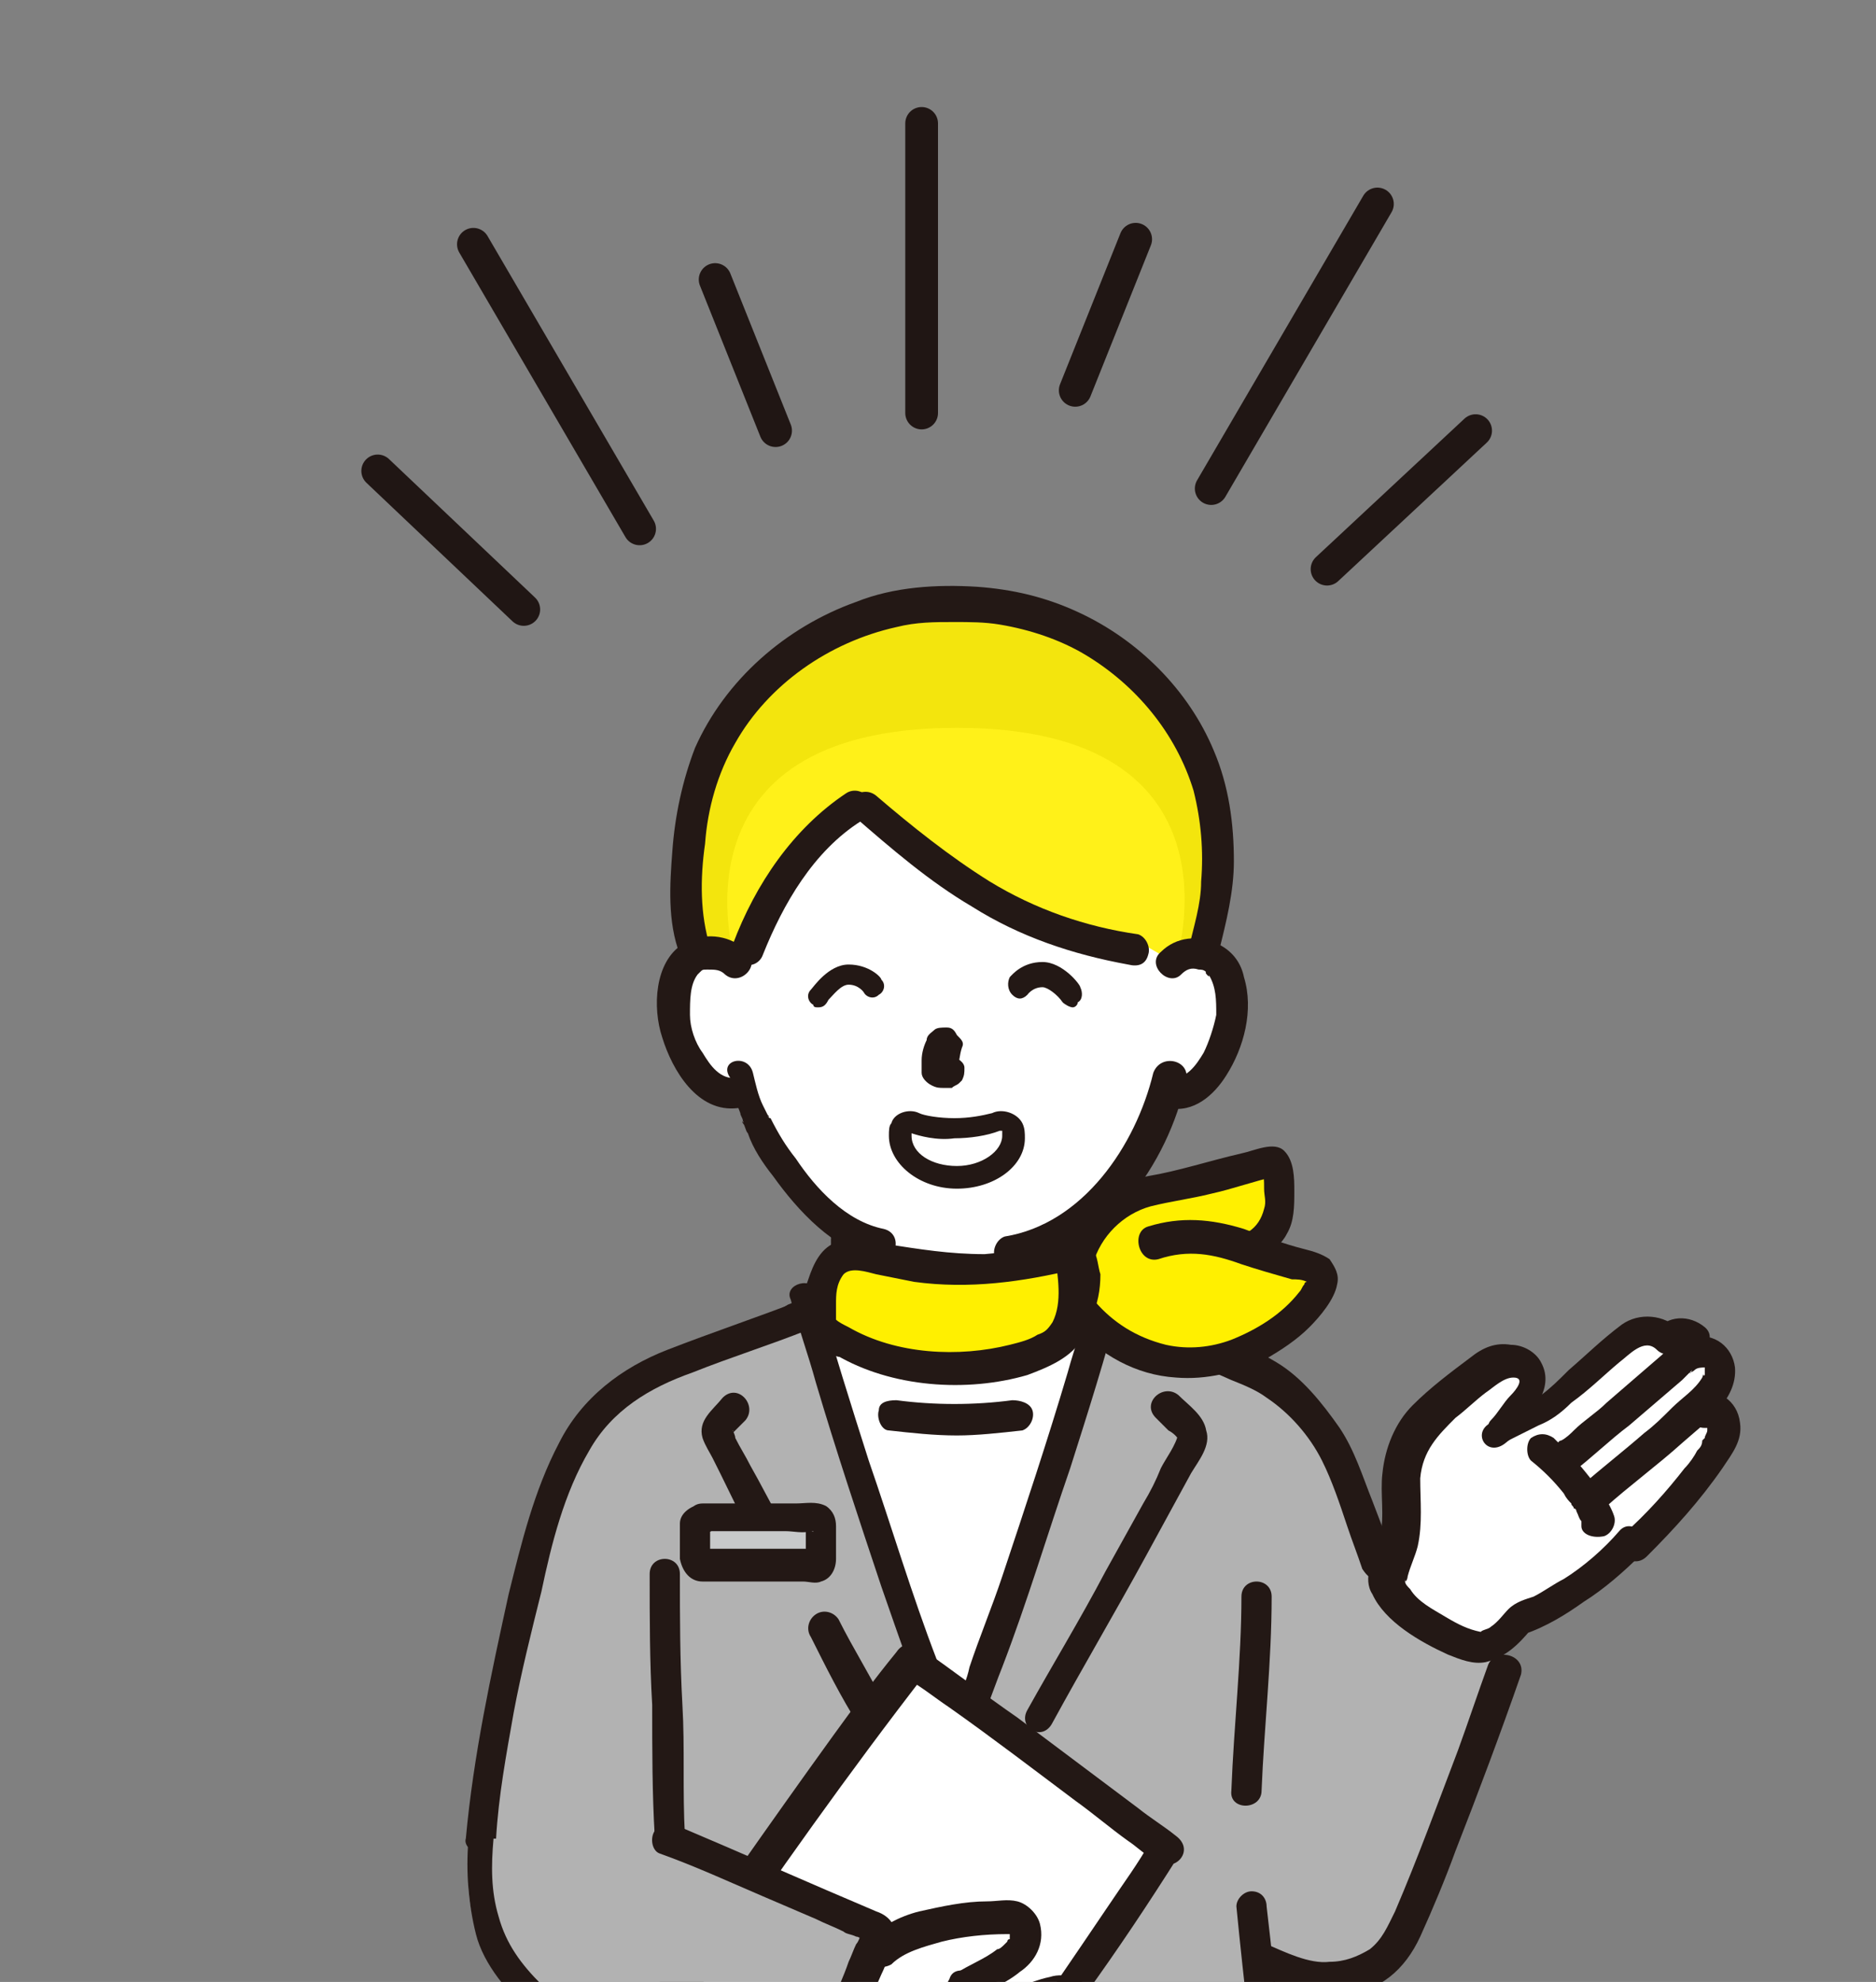 <?xml version="1.0" encoding="utf-8"?>
<!-- Generator: Adobe Illustrator 27.1.1, SVG Export Plug-In . SVG Version: 6.00 Build 0)  -->
<svg version="1.1" id="レイヤー_1" xmlns="http://www.w3.org/2000/svg" xmlns:xlink="http://www.w3.org/1999/xlink" x="0px"
	 y="0px" viewBox="0 0 74.5 78.7" style="enable-background:new 0 0 74.5 78.7;" xml:space="preserve">
<rect x="0" y="0" width="74.5" height="78.7" fill="#808080" stroke="none"/>
<style type="text/css">
	.st0{clip-path:url(#SVGID_00000049902851695446795420000010998591867986491547_);}
	.st1{fill:#FFFFFF;}
	.st2{fill:#231815;}
	.st3{fill:#B2B2B2;}
	.st4{opacity:0.9;fill:#FFF000;enable-background:new    ;}
	.st5{fill:#C8C9CA;}
	.st6{fill:#FFF000;}
	.st7{fill:none;stroke:#201614;stroke-width:1.3;stroke-linecap:round;stroke-miterlimit:10;}
</style>
<g>
	<g>
		<defs>
			<rect id="SVGID_1_" width="74.5" height="78.7"/>
		</defs>
		<clipPath id="SVGID_00000006676546327098709990000000140508848093452683_">
			<use xlink:href="#SVGID_1_"  style="overflow:visible;"/>
		</clipPath>
		<g style="clip-path:url(#SVGID_00000006676546327098709990000000140508848093452683_);">
			<g>
				<path class="st1" d="M35.5,62.9c0.9,2.7,1.8,5,2.2,6h0.3c1.1-2.4,4.4-12.2,5.6-16.4c-0.4-0.2-0.7-0.3-1.1-0.4
					c-0.1,0.6-0.4,1-0.7,1.3c-0.8,0.5-2.2,0.9-4,0.9c-1.4,0-3.1-0.2-4.5-1c-0.1-0.1-0.3-0.2-0.4-0.3c-0.5-0.3-0.4-1-0.4-1.3
					c0,0-0.3,0-0.6,0C32.5,53.8,34.1,58.8,35.5,62.9L35.5,62.9z"/>
				<path class="st1" d="M29.2,38.2c-0.3-0.3-0.7-0.4-1-0.4c-0.7,0-1,0.4-1.1,0.6c-0.4,0.7-0.4,1.9-0.1,2.7c0.2,0.5,0.5,1.4,1.2,1.9
					c0.3,0.2,0.7,0.4,1.2,0.3c0,0,0,0,0.1,0c0.1,0.4,0.3,0.9,0.4,1.1c0.3,0.8,2,3.7,4.1,4.7c0,0.3,0,0.6,0,0.6
					c1.5,0.2,2.3,0.5,3.7,0.6c1.4,0.1,3.1-0.1,4.1-0.4c0,0,0-0.3,0-0.7c1-0.4,1.8-1.2,2.7-2.2c1-1.2,1.6-2.6,2-3.7
					c0.4,0.1,0.9-0.1,1.2-0.3c0.7-0.6,1-1.4,1.2-1.9c0.3-0.8,0.3-2-0.1-2.7c-0.1-0.2-0.4-0.6-1.1-0.6c-0.3,0-0.7,0.1-1,0.4
					c0,0,3-9.3-8.7-9.3S29.2,38.2,29.2,38.2L29.2,38.2z"/>
				<path class="st2" d="M45.4,53.7c-0.3-0.1-0.5-0.2-0.8-0.4c-0.4-0.2-0.8-0.4-1.2-0.6c-0.3-0.1-0.6-0.3-0.9-0.4c0,0-0.1,0-0.1,0
					c0,0-0.1,0,0.1,0c0.2,0.1,0,0,0,0c-0.1,0-0.2-0.1-0.2-0.1c-0.3-0.1-0.6-0.4-0.8-0.7c-0.2-0.3-0.2-0.6-0.3-0.9
					c-0.1-0.5-0.1-0.9-0.2-1.4c0-0.3,0.3-0.6,0.6-0.6c0.4,0,0.6,0.3,0.6,0.6c0,0.5,0.1,1.1,0.3,1.6c0,0.1-0.1-0.1,0,0c0,0,0,0,0,0.1
					c0.1,0.1-0.1,0,0,0c0,0,0,0,0.1,0.1c-0.1-0.1,0,0,0,0c0,0,0.1,0,0.1,0.1c0,0,0.1,0.1,0.1,0c-0.1,0,0,0,0,0c0,0,0.1,0,0.2,0.1
					c0,0,0,0,0,0c0,0,0.1,0,0.1,0c0.7,0.3,1.3,0.6,2,0.9c0.2,0.1,0.3,0.2,0.5,0.2c0.1,0,0.1,0,0.2,0.1c0.1,0.1-0.2-0.1,0,0
					c0.3,0.1,0.5,0.4,0.4,0.8C46.1,53.6,45.8,53.8,45.4,53.7L45.4,53.7L45.4,53.7z"/>
				<path class="st2" d="M34.4,49.2c0,0.4-0.1,0.9-0.2,1.3c0,0.2-0.1,0.4-0.1,0.7c-0.1,0.3-0.2,0.6-0.5,0.8
					c-0.1,0.1-0.3,0.2-0.4,0.3c-0.1,0-0.2,0.1-0.3,0.1c-0.2,0.1,0.1-0.1,0.1,0c-0.6,0.3-1.2,0.6-1.8,0.9c-0.3,0.1-0.6,0.3-0.9,0.4
					c-0.3,0.1-0.7-0.1-0.8-0.4c-0.1-0.4,0.1-0.6,0.4-0.8c-0.3,0.1,0,0,0,0c0.1-0.1,0.3-0.1,0.4-0.2c0.3-0.2,0.7-0.3,1-0.5
					c0.3-0.1,0.5-0.3,0.8-0.4c0,0,0.1,0,0.1,0c0,0,0,0,0,0c0,0,0.1,0,0.2-0.1c0,0,0.1-0.1,0,0c0.1,0,0.1-0.1,0.2-0.1
					c0,0,0.1-0.1,0,0c-0.1,0,0,0,0,0c0,0,0,0,0.1-0.1c0.1-0.1,0,0,0,0c0,0,0.1-0.1,0.1-0.2c0-0.1,0,0.1,0,0.1c0,0,0-0.1,0-0.1
					c0-0.1,0-0.1,0-0.2c0-0.1,0-0.2,0.1-0.4c0-0.2,0.1-0.4,0.1-0.5c0-0.1,0-0.1,0-0.2c0-0.1,0-0.2,0-0.4c0-0.3,0.3-0.6,0.6-0.6
					C34.1,48.6,34.5,48.9,34.4,49.2L34.4,49.2L34.4,49.2z"/>
				<path class="st3" d="M59.8,66.3c-0.9,2.6-2.5,6.9-3.7,9.7c-0.2,0.5-0.4,1-0.8,1.4c-0.4,0.6-1.1,1-1.8,1.1
					c-0.7,0.1-1.3,0.2-2-0.1c-0.3-0.2-1.2-0.5-1.4-0.6c0,0,0,0-0.1,0c0.3,3.2,0.9,8,1,9.6c0,0.2-0.1,0.4-0.3,0.4
					c-1.9,0.2-4.7,0.2-6.4-0.1c-1.5-0.2-2.8-0.7-3.4-1.2c-1-0.7-1.5-1.6-1.9-2.6c-0.1-0.4-0.4-1.6-0.5-2.7c0-0.2-0.3-0.2-0.4,0
					c-0.2,1.2-0.5,2.4-0.6,2.8c-0.3,1-0.9,1.8-1.8,2.6c-0.8,0.7-1.7,0.9-3,1.2c-1.9,0.3-5.5,0.1-7.4-0.1c-0.2,0-0.3-0.2-0.3-0.4
					c0.1-1.6,0.3-3.2,0.5-5.1c-1.4-0.6-3.2-1.5-4.5-2.5c-1-0.8-1.8-2-2-2.8c-0.4-1.3-0.5-1.9-0.3-3.6c0.4-3,1.7-7.7,2.5-10.5
					c0.4-1.3,0.9-3,1.4-4.6c0.7-1.6,1.1-2,1.8-2.5c0.3-0.2,1.2-0.8,1.6-1c1.3-0.7,4.4-1.7,5.7-2.2c0,0,0.3-0.1,0.6-0.3
					c1.1,4,4.5,14.4,5.7,16.8h0.3c1.2-2.5,4.7-13.1,5.7-17c1.7,0.5,4.2,1.5,6.6,2.8c0.4,0.2,1,0.6,1.5,1.1c0.7,0.7,1.4,2,1.9,3.2
					c0.3,1,1.2,3.3,1.2,3.3L59.8,66.3L59.8,66.3z"/>
				<path class="st4" d="M46.6,38.2c0.3-0.3,0.7-0.4,1-0.4c0.1,0,0.2,0,0.3,0c0.1-0.5,0.4-1.5,0.4-1.5c0.2-1,0.3-3.1,0-4.3
					c-0.9-4.5-5.5-8.1-10.3-7.9c-1.4-0.1-2.9,0.2-4.2,0.7c-2.3,1-4.3,2.8-5.4,5c-0.2,0.5-0.4,1-0.6,1.6c0,0.2-0.1,0.4-0.1,0.5
					c-0.3,1.4-0.6,4.1,0,5.9c0.2-0.1,0.3-0.1,0.6-0.1c0.4,0,0.9,0.2,1.2,0.6c0-0.7,1.1-2.7,1.6-3.4c0.5-0.9,1.9-2.5,3.2-3.2
					c3.1,2.6,6,5.1,11.1,5.8L46.6,38.2L46.6,38.2z"/>
				<path class="st2" d="M47.2,37.7c0.2-0.9,0.5-1.8,0.5-2.7c0.1-1.2,0-2.4-0.3-3.6c-0.7-2.3-2.3-4.2-4.3-5.4c-1-0.6-2.2-1-3.4-1.2
					c-0.6-0.1-1.2-0.1-1.8-0.1c-0.8,0-1.5,0-2.3,0.2c-2.7,0.6-5.1,2.3-6.4,4.6c-0.7,1.2-1.1,2.6-1.2,4c-0.2,1.4-0.2,2.8,0.2,4.1
					c0.3,0.8-0.9,1.1-1.2,0.3c-0.5-1.3-0.4-2.8-0.3-4.1c0.1-1.4,0.4-2.8,0.9-4.1c1.2-2.7,3.6-4.8,6.4-5.8c1.5-0.6,3.2-0.7,4.8-0.6
					c1.4,0.1,2.7,0.4,4,1c2.4,1.1,4.4,3.1,5.4,5.5c0.6,1.4,0.8,2.9,0.8,4.4c0,1.2-0.3,2.4-0.6,3.6C48.2,38.8,47,38.5,47.2,37.7
					L47.2,37.7L47.2,37.7z"/>
				<path class="st2" d="M34.2,32.6c-1.9,1.2-3.1,3.3-3.9,5.3c-0.1,0.3-0.4,0.5-0.8,0.4c-0.3-0.1-0.6-0.5-0.4-0.8
					c0.9-2.4,2.4-4.6,4.5-6c0.3-0.2,0.7-0.1,0.9,0.2C34.6,32,34.5,32.4,34.2,32.6L34.2,32.6L34.2,32.6z"/>
				<path class="st2" d="M34.8,31.6c1.4,1.2,2.9,2.4,4.5,3.4c1.8,1.1,3.8,1.8,5.9,2.1c0.3,0.1,0.5,0.5,0.4,0.8
					c-0.1,0.4-0.4,0.5-0.8,0.4c-2.2-0.4-4.3-1.1-6.2-2.3c-1.7-1-3.2-2.3-4.7-3.6C33.3,31.9,34.2,31.1,34.8,31.6L34.8,31.6L34.8,31.6
					z"/>
				<path class="st2" d="M46.1,37.8c0.6-0.6,1.5-0.7,2.3-0.3c0.6,0.3,0.9,0.8,1,1.3c0.4,1.3,0,2.8-0.7,3.9c-0.5,0.8-1.3,1.5-2.3,1.3
					c-0.3,0-0.6-0.3-0.6-0.6c0-0.3,0.3-0.7,0.6-0.6c0.7,0.1,1.1-0.5,1.4-1c0.2-0.4,0.4-1,0.5-1.5c0-0.6,0-1.1-0.3-1.6
					c0.1,0.2-0.2-0.1-0.1-0.1c-0.1-0.1-0.2-0.1-0.3-0.1c-0.3-0.1-0.5,0-0.7,0.2C46.4,39.2,45.5,38.3,46.1,37.8L46.1,37.8L46.1,37.8z
					"/>
				<path class="st2" d="M28.8,38.7c-0.2-0.2-0.4-0.2-0.7-0.2c-0.2,0-0.2,0-0.3,0.1c0.1-0.1-0.2,0.2-0.1,0.1c-0.3,0.4-0.3,1-0.3,1.6
					c0,0.5,0.2,1.1,0.5,1.5c0.3,0.5,0.7,1.1,1.4,1c0.3,0,0.6,0.3,0.6,0.6c0,0.4-0.3,0.6-0.6,0.6c-1.6,0.2-2.6-1.5-3-2.8
					c-0.4-1.2-0.3-3,0.8-3.7c0.8-0.5,1.8-0.4,2.5,0.2C30.3,38.3,29.4,39.2,28.8,38.7L28.8,38.7L28.8,38.7z"/>
				<path class="st2" d="M29.9,42.6c0.1,0.4,0.2,0.9,0.4,1.3c0.1,0.2,0.1,0.2,0.2,0.4c0.1,0.2,0-0.1,0,0c0,0,0,0.1,0.1,0.1
					c0.3,0.6,0.6,1.1,1,1.6c0.8,1.2,2,2.5,3.5,2.8c0.8,0.2,0.5,1.4-0.3,1.2c-1.7-0.4-3.1-1.9-4.1-3.3c-0.4-0.5-0.8-1.1-1-1.7
					c-0.1-0.1-0.1-0.3-0.2-0.4c-0.1-0.2,0.1,0.1,0-0.1c0-0.1-0.1-0.2-0.1-0.3c-0.2-0.5-0.3-0.9-0.4-1.4
					C28.5,42.1,29.7,41.8,29.9,42.6L29.9,42.6L29.9,42.6z"/>
				<path class="st2" d="M47.1,42.9c-0.7,3.3-3.2,6.9-6.8,7.4c-0.3,0.1-0.7-0.1-0.8-0.4c-0.1-0.3,0.1-0.7,0.4-0.8
					c3.1-0.5,5.2-3.6,5.9-6.5C46.1,41.8,47.3,42.1,47.1,42.9L47.1,42.9L47.1,42.9z"/>
				<path class="st2" d="M38.2,41.6c-0.1,0.3-0.1,0.6-0.2,0.9c0-0.1,0-0.1,0-0.2c0,0,0,0.1,0,0.1c0-0.1,0-0.1,0-0.2c0,0,0,0,0,0.1
					c0,0,0-0.1-0.1-0.1c0,0,0,0,0,0c0,0-0.1-0.1-0.1-0.1c0,0,0,0,0,0c0,0-0.1-0.1-0.1-0.1c0,0,0,0,0.1,0c0,0-0.1,0-0.1-0.1
					c0,0,0.1,0,0.1,0c-0.1,0-0.1,0-0.2,0c0,0,0.1,0,0.1,0c-0.1,0-0.1,0-0.2,0c0,0,0.1,0,0.1,0c0.1,0,0.2,0,0.2,0
					c0.1,0,0.2,0,0.2,0.1c0.1,0.1,0.3,0.2,0.3,0.4c0,0.2,0,0.3-0.1,0.5c0,0-0.1,0.1-0.1,0.1c-0.1,0.1-0.2,0.1-0.3,0.2
					c-0.1,0-0.2,0-0.3,0c-0.2,0-0.3,0-0.5-0.1c-0.2-0.1-0.4-0.3-0.4-0.5c0-0.2,0-0.3,0-0.5c0-0.3,0.1-0.6,0.2-0.8
					c0-0.2,0.2-0.3,0.3-0.4c0.1-0.1,0.3-0.1,0.5-0.1c0.2,0,0.3,0.1,0.4,0.3C38.2,41.3,38.3,41.4,38.2,41.6L38.2,41.6L38.2,41.6z"/>
				<path class="st2" d="M35.6,55.6c1.5,0.2,3.1,0.2,4.6,0c0.3,0,0.7,0.1,0.8,0.4c0.1,0.3-0.1,0.7-0.4,0.8c-0.9,0.1-1.8,0.2-2.6,0.2
					c-0.9,0-1.8-0.1-2.7-0.2c-0.3,0-0.5-0.5-0.4-0.8C34.9,55.7,35.2,55.6,35.6,55.6L35.6,55.6L35.6,55.6z"/>
				<path class="st2" d="M50.5,63.4c0,2.6-0.3,5.2-0.4,7.7c0,0.8-1.3,0.8-1.2,0c0.1-2.6,0.4-5.2,0.4-7.7
					C49.3,62.6,50.5,62.6,50.5,63.4L50.5,63.4L50.5,63.4z"/>
				<path class="st2" d="M32.5,51.4c0.6,2.2,1.3,4.4,2,6.6c0.9,2.6,1.7,5.3,2.7,7.9c0.2,0.6,0.4,1.1,0.6,1.6
					c0.1,0.2,0.2,0.4,0.3,0.6c0.1,0.2-0.1-0.1,0,0c0,0,0,0.1,0.1,0.1c0,0.1,0.1,0.2,0.1,0.3c-0.2-0.1-0.4-0.2-0.5-0.3
					c0.1,0,0.2,0,0.3,0c-0.2,0.1-0.4,0.2-0.5,0.3c0.1-0.1,0.1-0.3,0.2-0.4c-0.1,0.1,0-0.1,0.1-0.1c0.1-0.1,0.1-0.2,0.1-0.4
					c0.2-0.5,0.4-0.9,0.5-1.4c0.4-1.2,0.9-2.4,1.3-3.6c0.9-2.7,1.8-5.4,2.6-8.1c0.3-1.1,0.7-2.1,0.9-3.2c0.2-0.8,1.4-0.4,1.2,0.3
					c-0.6,2.3-1.3,4.5-2,6.7c-0.9,2.6-1.7,5.3-2.7,7.9c-0.4,1-0.7,2-1.2,2.9c-0.1,0.2-0.3,0.3-0.5,0.3c-0.1,0-0.2,0-0.3,0
					c-0.2,0-0.4-0.1-0.5-0.3c-0.9-2-1.6-4.1-2.3-6.1c-0.9-2.7-1.8-5.4-2.6-8.1c-0.3-1.1-0.7-2.2-1-3.3C31.1,51,32.3,50.6,32.5,51.4
					L32.5,51.4L32.5,51.4z"/>
				<path class="st2" d="M40.8,67.9c1-1.8,2.1-3.6,3.1-5.5c0.5-0.9,1-1.8,1.5-2.7c0.3-0.5,0.5-0.9,0.7-1.4c0.2-0.4,0.6-0.9,0.7-1.4
					c0,0.1,0,0.2,0,0.3c0-0.1-0.2-0.3-0.4-0.4c-0.2-0.2-0.3-0.3-0.5-0.5c-0.6-0.6,0.3-1.4,0.9-0.9c0.4,0.4,1,0.8,1.1,1.4
					c0.2,0.6-0.3,1.2-0.6,1.7c-0.6,1.1-1.2,2.2-1.8,3.3c-1.2,2.2-2.5,4.4-3.7,6.6C41.4,69.2,40.4,68.6,40.8,67.9L40.8,67.9
					L40.8,67.9z"/>
				<path class="st2" d="M29.9,61c-0.5-0.8-0.9-1.7-1.3-2.5c-0.1-0.2-0.2-0.4-0.3-0.6c-0.1-0.2-0.3-0.5-0.4-0.8
					c-0.2-0.7,0.4-1.1,0.8-1.6c0.6-0.6,1.4,0.3,0.9,0.9c-0.2,0.2-0.3,0.3-0.5,0.5c-0.2,0.2,0.1-0.1,0-0.1c0,0,0.1,0.2,0.1,0.3
					c0.2,0.4,0.4,0.7,0.6,1.1c0.4,0.7,0.8,1.5,1.2,2.2c0.2,0.3,0.1,0.7-0.2,0.9C30.4,61.4,30,61.3,29.9,61L29.9,61L29.9,61z"/>
				<path class="st2" d="M34.1,68.5c-0.7-1.1-1.3-2.3-1.9-3.5c-0.2-0.3-0.1-0.7,0.2-0.9c0.3-0.2,0.7-0.1,0.9,0.2
					c0.6,1.2,1.3,2.3,1.9,3.5c0.2,0.3,0.1,0.7-0.2,0.9C34.6,68.9,34.3,68.8,34.1,68.5L34.1,68.5L34.1,68.5z"/>
				<path class="st2" d="M26,81.4c-0.1,1.1-0.2,2.3-0.3,3.4c0,0.5-0.1,1-0.1,1.4c0,0.2,0,0.4,0,0.6c0,0,0,0.4,0,0.4
					c-0.3-0.2-0.3-0.3-0.1-0.2c0.1,0,0.1,0,0.2,0c1.7,0.1,3.4,0.2,5.1,0.2c1.6,0,3.4-0.1,4.7-1.2c0.7-0.6,1.2-1.3,1.5-2.2
					c0.2-0.8,0.4-1.7,0.5-2.5c0.1-0.5,0.4-1,1-0.9c0.6,0.1,0.6,0.7,0.7,1.2c0.1,0.8,0.3,1.7,0.6,2.5c0.7,1.7,2.4,2.5,4.1,2.8
					c1.8,0.4,3.7,0.4,5.6,0.3c0.2,0,0.4,0,0.6,0c0.1,0,0.2,0,0.3,0c0,0,0.1,0,0.1,0c0.2,0,0.2,0-0.1,0.2c-0.1,0,0-0.5-0.1-0.6
					c-0.1-0.6-0.1-1.1-0.2-1.7c-0.3-3.1-0.7-6.3-1-9.4c0-0.3,0.3-0.6,0.6-0.6c0.4,0,0.6,0.3,0.6,0.6c0.4,3.4,0.7,6.8,1.1,10.2
					c0,0.3,0.1,0.7,0.1,1c0,0.3,0.1,0.7,0,1c-0.3,0.6-0.9,0.6-1.5,0.6c-0.6,0-1.2,0.1-1.7,0.1c-2.4,0-4.8-0.1-7-1.1
					c-1.1-0.5-2-1.4-2.6-2.5c-0.2-0.5-0.4-1-0.5-1.5c-0.1-0.3-0.1-0.7-0.2-1c-0.1-0.4-0.1-0.8-0.2-1.2c0.1,0.1,0.1,0.2,0.2,0.3
					c0,0,0.1,0,0.1,0.1c0.1,0,0.2,0,0.3,0c0,0,0.1,0,0.1-0.1c0.1-0.1,0.1-0.2,0.2-0.3c-0.1,0.4-0.2,0.9-0.2,1.3
					c-0.1,0.4-0.2,0.8-0.3,1.2c-0.2,0.7-0.5,1.4-0.9,2c-0.5,0.7-1.1,1.3-1.9,1.7c-0.7,0.4-1.5,0.6-2.2,0.7c-1.5,0.3-3,0.3-4.5,0.2
					c-0.8,0-1.5-0.1-2.3-0.1c-0.7,0-1.6,0.1-2-0.7c-0.2-0.4,0-1,0-1.4c0-0.5,0.1-1,0.1-1.5c0.1-1.1,0.2-2.2,0.3-3.3
					c0-0.3,0.3-0.6,0.6-0.6C25.7,80.8,26.1,81.1,26,81.4L26,81.4L26,81.4z"/>
				<path class="st5" d="M27.9,60.3c0.7,0,2.5,0,4.4,0c0.2,0,0.3,0.1,0.3,0.3V62c0,0.2-0.1,0.3-0.3,0.3c-0.7,0-2.5,0-4.4,0
					c-0.2,0-0.3-0.1-0.3-0.3v-1.3C27.6,60.5,27.7,60.3,27.9,60.3L27.9,60.3z"/>
				<path class="st2" d="M27.9,59.7c1.2,0,2.4,0,3.7,0c0.4,0,0.8-0.1,1.2,0.1c0.3,0.2,0.4,0.5,0.4,0.8c0,0.3,0,0.7,0,1
					c0,0.1,0,0.2,0,0.3c0,0.4-0.2,0.8-0.6,0.9c-0.2,0.1-0.5,0-0.7,0c-0.3,0-0.5,0-0.8,0c-0.7,0-1.5,0-2.2,0c-0.3,0-0.7,0-1,0
					c-0.5,0-0.8-0.4-0.9-0.9c0-0.3,0-0.6,0-1c0-0.1,0-0.2,0-0.4C27,60.1,27.4,59.8,27.9,59.7c0.3,0,0.6,0.3,0.6,0.6
					c0,0.4-0.3,0.6-0.6,0.6c0.2,0,0.3-0.2,0.3-0.3c0,0,0,0.1,0,0.1c0,0.1,0,0.3,0,0.4c0,0.1,0,0.3,0,0.4c0,0.1,0,0.2,0,0.3
					c0,0.1-0.1-0.2-0.1-0.2c-0.1,0-0.1-0.1-0.2-0.1c0.1,0,0.1,0,0.2,0c0.1,0,0.1,0,0.2,0c0.3,0,0.6,0,1,0c0.6,0,1.1,0,1.7,0
					c0.4,0,0.8,0,1.2,0c0,0,0.1,0,0.1,0c-0.1,0-0.2,0.1-0.2,0.1c0,0.1-0.1,0.1-0.1,0.2c0,0,0-0.1,0-0.1c0-0.1,0-0.2,0-0.3
					c0-0.3,0-0.6,0-0.8c0,0,0-0.1,0-0.1c0,0,0,0,0,0c0-0.1,0,0,0.1,0.2c0.2,0.2,0.3,0.1,0.1,0.1c-0.3,0.1-0.7,0-1,0
					c-1.1,0-2.2,0-3.2,0C27.1,61,27.1,59.7,27.9,59.7L27.9,59.7z"/>
				<path class="st2" d="M60.4,66.5c-0.8,2.3-1.7,4.7-2.6,7c-0.4,1.1-0.9,2.3-1.4,3.4c-0.6,1.3-1.6,2.2-3.1,2.3
					c-0.8,0.1-1.5,0.1-2.2-0.3c-0.4-0.2-0.9-0.3-1.4-0.6c-0.7-0.4-0.1-1.4,0.6-1.1c0.7,0.3,1.7,0.8,2.5,0.7c0.6,0,1.1-0.2,1.6-0.5
					c0.5-0.4,0.7-0.9,1-1.5c0.9-2.1,1.7-4.3,2.5-6.4c0.4-1.1,0.8-2.3,1.2-3.4C59.4,65.4,60.6,65.7,60.4,66.5L60.4,66.5L60.4,66.5z"
					/>
				<path class="st1" d="M55.4,61.8c0.2-0.5,0.3-1,0.3-1.4c0-0.7,0-1-0.1-1.6c0-0.5,0.1-1.1,0.3-1.4c0.2-0.4,0.5-0.8,0.8-1.1
					c0.9-0.7,1.5-1.4,2.4-2c0.3-0.2,0.6-0.2,0.9-0.2c0.3,0,0.6,0.2,0.7,0.5c0.1,0.4-0.1,0.8-0.4,1.1c-0.3,0.5-0.4,0.6-0.8,1
					c0,0-0.2,0.2-0.3,0.4c0,0,0.1,0,0.1,0c0.3-0.1,1.6-0.7,1.9-1c1.1-1,2-1.8,3.1-2.7c0.3-0.2,0.6-0.4,0.9-0.3
					c0.3,0,0.5,0.1,0.7,0.4c0.2-0.4,0.7-0.4,1-0.1c0,0,0.2,0.2,0.2,0.4c0.2,0,0.4,0,0.6,0.2c0.3,0.3,0.2,0.8,0.1,1
					c-0.2,0.4-0.4,0.7-0.7,1c0.1,0,0.1,0,0.1,0c0.3-0.1,0.7,0,0.8,0.2c0.3,0.4,0.1,1-0.1,1.2c-1,1.5-2.1,2.8-3.4,4
					c-1.1,1.2-3.2,2.7-4.4,3.1c-0.3,0.3-0.8,1.1-1.6,1.1c-0.6,0.1-3.7-1.4-3.8-2.8C55.2,62.4,55.3,62.1,55.4,61.8L55.4,61.8z"/>
				<path class="st2" d="M59.2,56.4c0.3-0.3,0.5-0.7,0.8-1c0.2-0.2,0.6-0.7,0.1-0.7c-0.4,0-0.8,0.4-1.1,0.6c-0.4,0.3-0.8,0.7-1.2,1
					c-0.7,0.7-1.3,1.3-1.4,2.4c0,0.9,0.1,1.8-0.1,2.7c-0.1,0.4-0.3,0.8-0.4,1.2c0,0.1-0.1,0.3-0.1,0.1c0,0,0,0.1,0,0.1
					c0,0.1,0.1,0.2,0.2,0.3c0.3,0.5,0.9,0.8,1.4,1.1c0.5,0.3,0.9,0.5,1.4,0.6c0.1,0,0.2,0,0,0c0,0,0.1,0,0,0
					c0.1-0.1,0.3-0.1,0.4-0.2c0.3-0.2,0.5-0.5,0.7-0.7c0.3-0.3,0.7-0.4,1-0.5c0.4-0.2,0.8-0.5,1.2-0.7c0.8-0.5,1.6-1.2,2.2-1.9
					c0.5-0.6,1.4,0.3,0.9,0.9c-0.7,0.7-1.5,1.4-2.3,1.9c-0.7,0.5-1.5,1-2.4,1.3c0.1-0.1,0.2-0.1,0.3-0.2c-0.5,0.6-1,1.1-1.8,1.3
					c-0.5,0.1-1-0.1-1.5-0.3c-1.1-0.5-2.5-1.3-3-2.4c-0.2-0.3-0.2-0.7-0.1-1c0.1-0.4,0.3-0.9,0.4-1.3c0.2-0.8,0-1.7,0.1-2.5
					c0.1-1,0.5-2,1.2-2.7c0.7-0.7,1.5-1.3,2.3-1.9c0.5-0.4,1-0.6,1.6-0.5c0.5,0,1,0.3,1.2,0.7c0.6,1.1-0.5,2.1-1.1,2.9
					c-0.2,0.3-0.5,0.4-0.9,0.2C59.1,57.1,59,56.6,59.2,56.4L59.2,56.4L59.2,56.4z"/>
				<path class="st2" d="M59.2,56.5c0.5-0.2,0.9-0.4,1.4-0.7c0.1-0.1,0.2-0.1,0.3-0.2c0,0,0.2-0.1,0.1,0c-0.1,0.1,0.2-0.2,0.2-0.2
					c0.4-0.3,0.7-0.6,1.1-1c0.7-0.6,1.3-1.2,2.1-1.8c0.7-0.5,1.7-0.4,2.3,0.2c-0.3,0-0.7,0.1-1,0.1c0.5-0.7,1.4-0.7,2-0.2
					c0.6,0.5-0.3,1.4-0.9,0.9c-0.1-0.1-0.1,0,0-0.1c-0.2,0.3-0.7,0.4-1,0.1c-0.5-0.5-1.1,0.2-1.5,0.5c-0.6,0.5-1.2,1.1-1.9,1.6
					c-0.4,0.4-0.8,0.7-1.3,0.9c-0.4,0.2-0.8,0.4-1.2,0.6C59.1,58,58.4,56.9,59.2,56.5L59.2,56.5L59.2,56.5z"/>
				<path class="st2" d="M61.7,57.4C61.7,57.4,61.9,57.3,61.7,57.4c0.2-0.1,0.2-0.2,0.3-0.2c0.2-0.1,0.4-0.3,0.5-0.4
					c0.4-0.4,0.9-0.7,1.3-1.1c0.7-0.6,1.5-1.3,2.2-1.9c0.3-0.3,0.7-0.6,1.2-0.7c0.9-0.2,1.6,0.4,1.7,1.2c0.1,1.3-1.2,2.2-2.1,3
					c-1,0.9-2.1,1.7-3.1,2.6c-0.3,0.2-0.6,0.3-0.9,0c-0.2-0.2-0.3-0.7,0-0.9c0.8-0.7,1.7-1.4,2.5-2.1c0.4-0.3,0.7-0.6,1.1-1
					c0.4-0.4,0.9-0.7,1.2-1.2c0.1-0.3,0,0,0.1-0.1c0.1-0.1,0,0.1,0,0c0-0.1,0-0.2,0-0.3c0,0,0,0,0,0c-0.1,0-0.3,0-0.4,0.1
					c0,0-0.1,0.1-0.2,0.1c0,0.1,0.1-0.1,0.1-0.1c0,0-0.1,0.1-0.1,0.1c-0.1,0.1-0.2,0.2-0.3,0.3c-0.7,0.6-1.4,1.2-2.1,1.8
					c-0.8,0.6-1.5,1.3-2.3,1.9c-0.3,0.2-0.7,0-0.9-0.2C61.3,58,61.4,57.6,61.7,57.4L61.7,57.4L61.7,57.4z"/>
				<path class="st2" d="M67.4,55.3c0.8-0.2,1.6,0.3,1.7,1.2c0.1,0.7-0.3,1.2-0.7,1.8c-0.9,1.3-1.9,2.4-3,3.5
					c-0.6,0.6-1.5-0.3-0.9-0.9c0.9-0.8,1.7-1.7,2.4-2.6c0.2-0.2,0.4-0.5,0.5-0.7c0.1-0.1,0.2-0.2,0.2-0.4c0,0,0.1-0.1,0.1-0.1
					c0.1-0.1,0,0.1,0,0c0-0.1,0.1-0.2,0.1-0.3c0,0.1,0-0.2,0-0.1c0,0,0-0.1,0,0c0,0-0.1,0,0,0c0,0,0,0-0.1,0
					C66.9,56.7,66.6,55.5,67.4,55.3L67.4,55.3L67.4,55.3z"/>
				<path class="st2" d="M62.8,60.6c0-0.1,0-0.1,0-0.2c0,0,0-0.1,0,0c0,0.1,0,0,0,0c-0.1-0.1-0.1-0.2-0.2-0.4c0,0,0-0.1-0.1-0.1
					c-0.1-0.1,0.1,0.1,0,0c0-0.1-0.1-0.1-0.1-0.2c-0.1-0.1-0.2-0.2-0.3-0.4c-0.4-0.5-0.8-0.9-1.3-1.3c-0.2-0.2-0.2-0.7,0-0.9
					c0.3-0.2,0.6-0.2,0.9,0c0.5,0.5,0.9,0.9,1.3,1.4c0.4,0.5,0.9,1.1,1.1,1.7c0.1,0.3-0.1,0.7-0.4,0.8
					C63.2,61.1,62.8,60.9,62.8,60.6L62.8,60.6L62.8,60.6z"/>
				<path class="st2" d="M43.4,51.2c1.2,0.3,2.4,0.7,3.6,1.2c0.7,0.3,1.4,0.6,2.1,0.9c0.5,0.2,1.1,0.5,1.6,0.8
					c1,0.6,1.8,1.6,2.5,2.6c0.6,0.9,0.9,1.9,1.3,2.9c0.3,0.8,0.6,1.5,0.8,2.3c0.1,0.3-0.1,0.7-0.4,0.8c-0.4,0.1-0.6-0.1-0.8-0.4
					c-0.2-0.6-0.4-1.1-0.6-1.7c-0.3-0.9-0.6-1.8-1-2.6c-0.5-1-1.3-1.9-2.2-2.5c-0.4-0.3-0.9-0.5-1.4-0.7c-0.7-0.3-1.3-0.6-2-0.9
					c-1.3-0.5-2.6-1-3.9-1.3C42.3,52.2,42.6,51,43.4,51.2L43.4,51.2L43.4,51.2z"/>
				<path class="st2" d="M32.1,52.8c-1.5,0.6-3.1,1.1-4.6,1.7c-1.7,0.6-3.2,1.5-4.1,3.1c-1,1.7-1.5,3.7-1.9,5.6
					c-0.4,1.6-0.8,3.2-1.1,4.8c-0.3,1.7-0.6,3.3-0.7,5c0,0.3-0.3,0.6-0.6,0.6c-0.3,0-0.7-0.3-0.6-0.6c0.3-3.3,1-6.5,1.7-9.7
					c0.5-2,1-4.1,2-6c0.9-1.8,2.5-3,4.3-3.7c1.8-0.7,3.6-1.3,5.4-2C32.5,51.3,32.8,52.5,32.1,52.8L32.1,52.8L32.1,52.8z"/>
				<path class="st2" d="M26,72.9c-0.1-1.7-0.1-3.4-0.1-5.2c-0.1-1.7-0.1-3.4-0.1-5.2c0-0.8,1.2-0.8,1.2,0c0,1.7,0,3.4,0.1,5.2
					c0.1,1.7,0,3.4,0.1,5.2C27.3,73.7,26.1,73.7,26,72.9L26,72.9L26,72.9z"/>
				<path class="st1" d="M46.4,73.4c-0.8-0.7-8.5-6.5-10.1-7.5c-3.3,4.3-9.1,12.6-10.1,14.1c1.3,1.1,8.7,6.6,10.2,7.7
					C37.9,85.9,44.8,76,46.4,73.4"/>
				<path class="st2" d="M46,73.9c-0.1,0-0.1-0.1-0.2-0.1c-0.1,0-0.3-0.2-0.2-0.1c-0.3-0.2-0.5-0.4-0.8-0.6
					c-0.7-0.5-1.4-1.1-2.1-1.6c-1.6-1.2-3.3-2.5-5-3.7c-0.6-0.4-1.2-0.9-1.8-1.2c0.3-0.1,0.6-0.1,0.9-0.2c-3.1,4-6,8.1-8.8,12.2
					c-0.4,0.6-0.9,1.2-1.3,1.8c0-0.3-0.1-0.5-0.1-0.8c1.1,0.9,2.3,1.8,3.5,2.7c1.6,1.2,3.2,2.5,4.9,3.7c0.6,0.4,1.2,0.9,1.7,1.3
					c-0.3,0.1-0.6,0.1-0.9,0.2c2.8-3.9,5.5-7.8,8.2-11.8c0.6-0.9,1.2-1.7,1.7-2.6c0.4-0.7,1.5-0.1,1.1,0.6c-1.2,1.9-2.4,3.7-3.7,5.5
					c-1.5,2.2-3.1,4.4-4.6,6.6c-0.5,0.8-1.1,1.5-1.6,2.3c-0.2,0.3-0.6,0.4-0.9,0.2c-2.9-2.1-5.8-4.3-8.7-6.5
					c-0.6-0.4-1.1-0.9-1.7-1.3c-0.2-0.2-0.2-0.5-0.1-0.8c2.5-3.6,5-7.2,7.6-10.8c0.8-1.1,1.6-2.2,2.5-3.3c0.2-0.3,0.5-0.4,0.9-0.2
					c1.3,0.9,2.6,1.9,3.9,2.8c1.6,1.2,3.2,2.4,4.8,3.6c0.5,0.4,1,0.7,1.5,1.1C47.5,73.5,46.6,74.4,46,73.9L46,73.9L46,73.9z"/>
				<path class="st1" d="M34.9,77.4c0.5-0.5,0.9-0.6,1.7-0.9c0.3-0.1,0.8-0.2,1.2-0.2c0.5-0.1,0.9-0.2,1.4-0.2
					c0.7-0.1,1.1-0.1,1.3,0.2c0.2,0.2,0.2,0.4,0.2,0.6c-0.1,0.9-1.7,1.5-2.5,2c0.8,0.3,1.5,0.6,2.2,0.7c0.4-0.1,1.1-0.3,1.4-0.4
					c0.4-0.2,0.9,0.1,1,0.4c0.2,0.4,0.1,0.9-0.2,1.1c-0.2,0.1-0.3,0.2-0.5,0.3c0.2,0.5,0.1,1-0.1,1.4c-0.2,0.3-0.5,0.8-0.8,0.9
					c-0.2,0.9-0.5,1.5-1.1,2.2c-0.2,0.3-1.1,0.5-1.3,0.4c-2.2-0.5-4-1.7-5.7-3.1"/>
				<path class="st2" d="M38.5,78.3c0.7,0.3,1.4,0.5,2.1,0.6c-0.1,0-0.2,0-0.3,0c0.5-0.1,0.9-0.3,1.4-0.4c0.6-0.2,1.4,0.1,1.7,0.6
					c0.4,0.6,0.3,1.4-0.2,1.8c-0.5,0.5-1.2,0.8-1.8,0.9c-0.8,0.2-1.1-1-0.3-1.2c0.3-0.1,0.6-0.2,0.9-0.4c0.1,0,0.1-0.1,0.2-0.1
					c0,0,0.2-0.1,0.1-0.1c0,0,0.1-0.1,0.1-0.1c0-0.1,0-0.1,0,0c0-0.1,0-0.1,0,0c0,0.1,0-0.2,0-0.1c0,0,0,0,0,0c0,0.1,0,0.1,0,0
					c0.1,0-0.1,0-0.1-0.1c-0.1,0-0.1-0.1-0.2,0c0.1,0,0,0-0.1,0c-0.1,0-0.1,0-0.2,0.1c-0.3,0.1-0.5,0.2-0.8,0.3
					c-0.1,0-0.2,0.1-0.3,0.1c-0.2,0.1-0.4,0-0.6,0c-0.8-0.1-1.5-0.4-2.2-0.7c-0.3-0.1-0.4-0.6-0.2-0.9
					C37.8,78.2,38.2,78.2,38.5,78.3L38.5,78.3L38.5,78.3z"/>
				<path class="st2" d="M34.4,77c0.6-0.5,1.3-0.9,2.1-1.1c0.9-0.2,1.8-0.4,2.7-0.4c0.4,0,0.8-0.1,1.2,0c0.4,0.1,0.8,0.5,0.9,0.9
					c0.2,0.8-0.2,1.5-0.8,1.9c-0.6,0.5-1.3,0.7-1.9,1.2c-0.3,0.2-0.7,0.1-0.9-0.2c-0.2-0.3-0.1-0.7,0.2-0.9c0.6-0.4,1.2-0.6,1.7-1
					c0.1,0,0.2-0.1,0.3-0.2c0,0,0.1-0.1,0.1-0.1c0,0,0,0,0,0c0,0,0-0.1,0.1-0.1c0,0.1,0,0.1,0,0c0-0.2,0,0.2,0-0.1c0,0,0-0.1,0-0.1
					c0.1,0,0,0,0,0c0,0,0,0,0,0c0,0-0.1,0-0.1,0c0.1,0,0.1,0,0,0c-0.9,0-1.8,0.1-2.6,0.3c-0.7,0.2-1.5,0.4-2,0.9
					C34.7,78.4,33.8,77.6,34.4,77L34.4,77L34.4,77z"/>
				<path class="st3" d="M19,73c-0.2,1.7,0,2.4,0.3,3.6c0.2,0.8,1,2,2,2.8c1.2,1,2.9,1.8,4.2,2.4c2.4,1,4.7,1.8,6.2,2.2
					c0.1,0,0.3,0,0.3-0.2c0.2-0.4,0.4-1,0.6-1.6c0.8-2,1.8-4.5,2.2-5.4c0.1-0.1,0-0.3-0.1-0.3c-0.6-0.3-1.3-0.6-2-0.8
					c-2.1-0.9-4.3-1.8-6.2-2.6"/>
				<path class="st2" d="M19.6,73c-0.1,1.1-0.1,2.1,0.2,3.1c0.3,1.1,0.9,1.9,1.7,2.7c0.9,0.8,2,1.4,3.1,2c1.2,0.6,2.4,1.1,3.6,1.5
					c0.7,0.2,1.3,0.5,2,0.7c0.3,0.1,0.6,0.2,0.9,0.3c0.1,0,0.3,0.1,0.4,0.1c0,0,0.1,0,0.1,0c0,0,0.1,0,0.1,0c0.1,0,0.1,0-0.1,0
					c-0.1,0.1-0.1,0.1-0.2,0.2c0.2-0.3,0.3-0.6,0.4-0.9c0.1-0.3,0.3-0.7,0.4-1c0.3-0.7,0.5-1.3,0.8-2c0.2-0.6,0.5-1.2,0.7-1.8
					c0.1-0.2,0.2-0.5,0.3-0.7c0.1-0.1,0.2-0.4,0.2-0.5c0,0.1,0.1,0.2,0.1,0.3c0.1,0.1,0.1,0.1,0,0c-0.1,0-0.2-0.1-0.3-0.1
					c-0.2-0.1-0.4-0.1-0.5-0.2c-0.4-0.2-0.7-0.3-1.1-0.5c-0.7-0.3-1.4-0.6-2.1-0.9c-1.4-0.6-2.7-1.2-4.1-1.7
					c-0.3-0.1-0.4-0.6-0.2-0.9c0.2-0.3,0.5-0.4,0.9-0.2c2.6,1.1,5.3,2.3,7.9,3.4c0.6,0.2,0.9,0.7,0.7,1.3c-0.2,0.4-0.3,0.8-0.5,1.2
					c-0.5,1.1-0.9,2.3-1.4,3.4c-0.3,0.6-0.5,1.2-0.7,1.9c-0.1,0.3-0.2,0.6-0.4,0.8c-0.3,0.2-0.6,0.2-0.9,0.2
					c-1.1-0.3-2.2-0.7-3.3-1.1c-2.5-0.9-5-1.9-7.1-3.6c-1-0.8-2-2-2.3-3.2c-0.3-1.2-0.4-2.5-0.3-3.7c0-0.3,0.3-0.6,0.6-0.6
					C19.3,72.4,19.7,72.6,19.6,73L19.6,73L19.6,73z"/>
				<path class="st6" d="M44.3,53.2c-0.5-0.3-1-0.8-1.5-1.5c0.1-0.2,0.1-0.3,0.1-0.4c0.1-0.4,0.1-0.9-0.1-1.3c0.4-1.7,2.1-2.6,3-2.8
					c1.6-0.3,3.2-0.8,4.7-1.2c0.1,0,0.2,0.1,0.2,0.1c0.1,0.9,0.2,1.7-0.1,2.3c-0.2,0.4-0.2,0.5-1,1c0.8,0.3,1.6,0.5,2.4,0.7
					c0.4,0.1,0.6,0.6,0.4,0.9c-0.8,1.4-2.6,2.5-4.1,2.8C47.2,54.2,45.7,54.1,44.3,53.2L44.3,53.2z"/>
				<path class="st2" d="M45.6,48.7c1.3-0.4,2.5-0.3,3.8,0.1c0.8,0.3,1.6,0.6,2.4,0.8c0.4,0.1,0.7,0.2,1,0.4c0.2,0.3,0.4,0.6,0.3,1
					c-0.1,0.6-0.7,1.3-1.1,1.7c-0.5,0.5-1.1,0.9-1.8,1.3c-1.1,0.5-2.3,0.8-3.5,0.7c-1.6-0.1-3-0.9-4.1-2.1c-0.5-0.6,0.3-1.5,0.9-0.9
					c0.7,0.8,1.6,1.4,2.8,1.7c0.9,0.2,1.8,0.1,2.6-0.2c1-0.4,2-1,2.7-1.9c0.1-0.1,0.1-0.2,0.2-0.3c0-0.1,0.1-0.1,0.1-0.1
					c0,0,0,0,0,0c-0.2-0.1-0.4-0.1-0.6-0.1c-0.7-0.2-1.4-0.4-2-0.6c-1.1-0.4-2.1-0.6-3.3-0.2C45.2,50.2,44.9,48.9,45.6,48.7
					L45.6,48.7L45.6,48.7z"/>
				<path class="st2" d="M49.6,48.9c0.3-0.2,0.5-0.5,0.6-0.9c0.1-0.3,0-0.5,0-0.8c0-0.3,0-0.6-0.1-0.9c0.1,0.1,0.1,0.2,0.2,0.3
					c0,0,0,0-0.1-0.1c0.1,0.1,0.2,0.1,0.3,0.2c0,0-0.1,0-0.1,0c0.1,0,0.2,0,0.3,0c-0.9,0.2-1.7,0.5-2.6,0.7
					c-0.8,0.2-1.6,0.3-2.4,0.5c-1.1,0.3-2,1.2-2.3,2.3c-0.2,0.8-1.4,0.4-1.2-0.3c0.4-1.6,1.8-2.9,3.4-3.2c1.2-0.2,2.4-0.6,3.7-0.9
					c0.5-0.1,1.3-0.5,1.7-0.1c0.4,0.4,0.4,1.1,0.4,1.6c0,0.6,0,1.2-0.3,1.7c-0.2,0.4-0.6,0.7-1,1c-0.3,0.2-0.7,0-0.9-0.2
					C49.2,49.4,49.3,49.1,49.6,48.9L49.6,48.9L49.6,48.9z"/>
				<path class="st2" d="M42.8,49c0.2,0.2,0.5,0.4,0.6,0.6c0.2,0.3,0.2,0.7,0.3,1c0,0.6-0.1,1.2-0.4,1.8c-0.2,0.3-0.6,0.4-0.9,0.2
					c-0.3-0.2-0.4-0.5-0.2-0.9c0-0.1,0.1-0.1,0.1-0.2c0,0,0-0.1,0-0.1c0-0.1,0-0.1,0,0c0,0,0-0.1,0-0.1c0-0.1,0-0.1,0.1-0.2
					c0-0.1,0-0.1,0-0.2c0-0.1,0,0.1,0,0c0-0.1,0-0.2,0-0.3c0,0,0-0.1,0-0.2c0,0.1,0,0.1,0,0c0,0,0-0.1,0-0.1c0-0.1,0-0.2-0.1-0.3
					c0,0.1,0,0.1,0,0c0,0,0,0,0-0.1c0,0,0,0,0,0c0-0.1,0,0,0,0c0,0-0.1-0.1-0.1-0.1c0,0,0,0,0,0c0,0,0,0-0.1,0
					c-0.3-0.2-0.4-0.6-0.2-0.9C42.1,49,42.5,48.8,42.8,49L42.8,49L42.8,49z"/>
				<path class="st6" d="M33.4,53.3c1.4,0.8,3.1,1,4.5,1c1.8,0,3.2-0.4,4-0.9c0.7-0.5,1-1.6,0.8-3.4c0,0,0-0.1,0-0.2
					c-0.4,0.1-0.9,0.2-0.9,0.2c-1,0.2-2.7,0.5-4.1,0.4c-1.4-0.1-2.2-0.3-3.7-0.6c-0.3,0-0.6,0-0.8,0.2c-0.5,0.4-0.6,1-0.6,1.7
					c0,0.3-0.1,1,0.4,1.3C33.1,53.1,33.2,53.2,33.4,53.3L33.4,53.3z"/>
				<path class="st2" d="M33.7,52.7c1.9,1.1,4.4,1.2,6.4,0.7c0.4-0.1,0.8-0.2,1.1-0.4c0.3-0.1,0.4-0.2,0.6-0.5
					c0.4-0.8,0.2-1.8,0.1-2.7c0.3,0.2,0.5,0.4,0.8,0.6c-2.1,0.5-4.2,0.8-6.4,0.5c-0.5-0.1-1-0.2-1.5-0.3c-0.4-0.1-1-0.3-1.3,0
					c-0.3,0.4-0.3,0.8-0.3,1.2c0,0.2,0,0.4,0,0.6C33.3,52.5,33.5,52.6,33.7,52.7c0.7,0.4,0.1,1.5-0.6,1.1c-0.6-0.4-1-0.7-1.1-1.5
					c-0.1-0.5-0.1-1,0.1-1.5c0.2-0.6,0.5-1.3,1.2-1.5c0.6-0.2,1.3,0,1.9,0.1c1.3,0.2,2.5,0.4,3.9,0.4c1.2-0.1,2.3-0.3,3.4-0.6
					c0.4-0.1,0.7,0.2,0.8,0.6c0.1,1.1,0.2,2.3-0.3,3.3c-0.4,0.8-1.4,1.2-2.2,1.5c-2.4,0.7-5.4,0.5-7.6-0.8
					C32.3,53.4,33,52.3,33.7,52.7L33.7,52.7z"/>
				<path class="st2" d="M38,47.2c-1.5,0-2.7-1-2.7-2.1c0-0.2,0-0.4,0.1-0.5c0.1-0.4,0.7-0.6,1.1-0.4c0.2,0.1,0.8,0.2,1.4,0.2
					c0.6,0,1.1-0.1,1.5-0.2c0.4-0.2,1,0,1.2,0.4c0.1,0.2,0.1,0.4,0.1,0.6C40.7,46.3,39.5,47.2,38,47.2z M36.2,45c0,0,0,0.1,0,0.1
					c0,0.7,0.8,1.2,1.8,1.2s1.8-0.6,1.8-1.2c0-0.1,0-0.1,0-0.2c0,0-0.1,0-0.1,0c-0.5,0.2-1.2,0.3-1.8,0.3
					C37.2,45.3,36.5,45.1,36.2,45C36.2,45,36.2,45,36.2,45z M39.8,44.9C39.8,44.9,39.8,44.9,39.8,44.9
					C39.8,44.9,39.8,44.9,39.8,44.9z"/>
				<path class="st2" d="M32.5,40c-0.1,0-0.2,0-0.2-0.1c-0.2-0.1-0.3-0.4-0.1-0.6c0.1-0.1,0.7-1,1.5-1c0.8,0,1.3,0.5,1.3,0.6
					c0.2,0.2,0.1,0.5-0.1,0.6c-0.2,0.2-0.5,0.1-0.6-0.1c0,0-0.2-0.3-0.6-0.3c0,0,0,0,0,0c-0.3,0-0.6,0.4-0.8,0.6
					C32.8,39.9,32.7,40,32.5,40z"/>
				<path class="st2" d="M42.6,40c-0.1,0-0.3-0.1-0.4-0.2c-0.2-0.3-0.6-0.6-0.8-0.6c0,0,0,0,0,0c-0.4,0-0.6,0.3-0.6,0.3
					c-0.2,0.2-0.4,0.2-0.6,0C40,39.3,40,39,40.1,38.8c0.1-0.1,0.5-0.6,1.3-0.6c0.8,0,1.5,0.9,1.5,1c0.1,0.2,0.1,0.5-0.1,0.6
					C42.8,39.9,42.7,40,42.6,40z"/>
			</g>
			<path class="st2" d="M42.3,81.4c0.2,0.9-0.1,2-1,2.5c0.1-0.1,0.2-0.2,0.2-0.3c-0.2,0.8-0.5,1.5-1.1,2.1c-0.5,0.5-1.3,0.5-2,0.4
				c-1.8-0.5-3.2-1.5-4.6-2.7c-0.5-0.4,0.2-1.2,0.7-0.7c0.7,0.6,1.5,1.1,2.3,1.6c0.4,0.2,0.8,0.4,1.2,0.6c0.2,0.1,0.4,0.1,0.6,0.2
				c0.1,0,0.2,0.1,0.3,0.1c0.2,0.1,0,0,0.1,0c0.2,0,0.5-0.1,0.7-0.3c0.2-0.3,0.4-0.6,0.6-0.9c0.1-0.2,0.1-0.4,0.2-0.6
				c0.1-0.3,0.3-0.3,0.5-0.5c0.3-0.3,0.4-0.7,0.3-1.1C41.1,81.1,42.1,80.8,42.3,81.4L42.3,81.4L42.3,81.4z"/>
		</g>
		<g style="clip-path:url(#SVGID_00000006676546327098709990000000140508848093452683_);">
			<line class="st7" x1="15" y1="18.7" x2="20.8" y2="24.2"/>
			<line class="st7" x1="18.8" y1="9.7" x2="25.4" y2="21"/>
			<line class="st7" x1="28.4" y1="11.1" x2="30.8" y2="17.1"/>
			<line class="st7" x1="58.6" y1="17.1" x2="52.7" y2="22.6"/>
			<line class="st7" x1="54.7" y1="8.1" x2="48.1" y2="19.4"/>
			<line class="st7" x1="45.1" y1="9.5" x2="42.7" y2="15.5"/>
			<line class="st7" x1="36.6" y1="4.9" x2="36.6" y2="16.4"/>
		</g>
	</g>
</g>
</svg>
